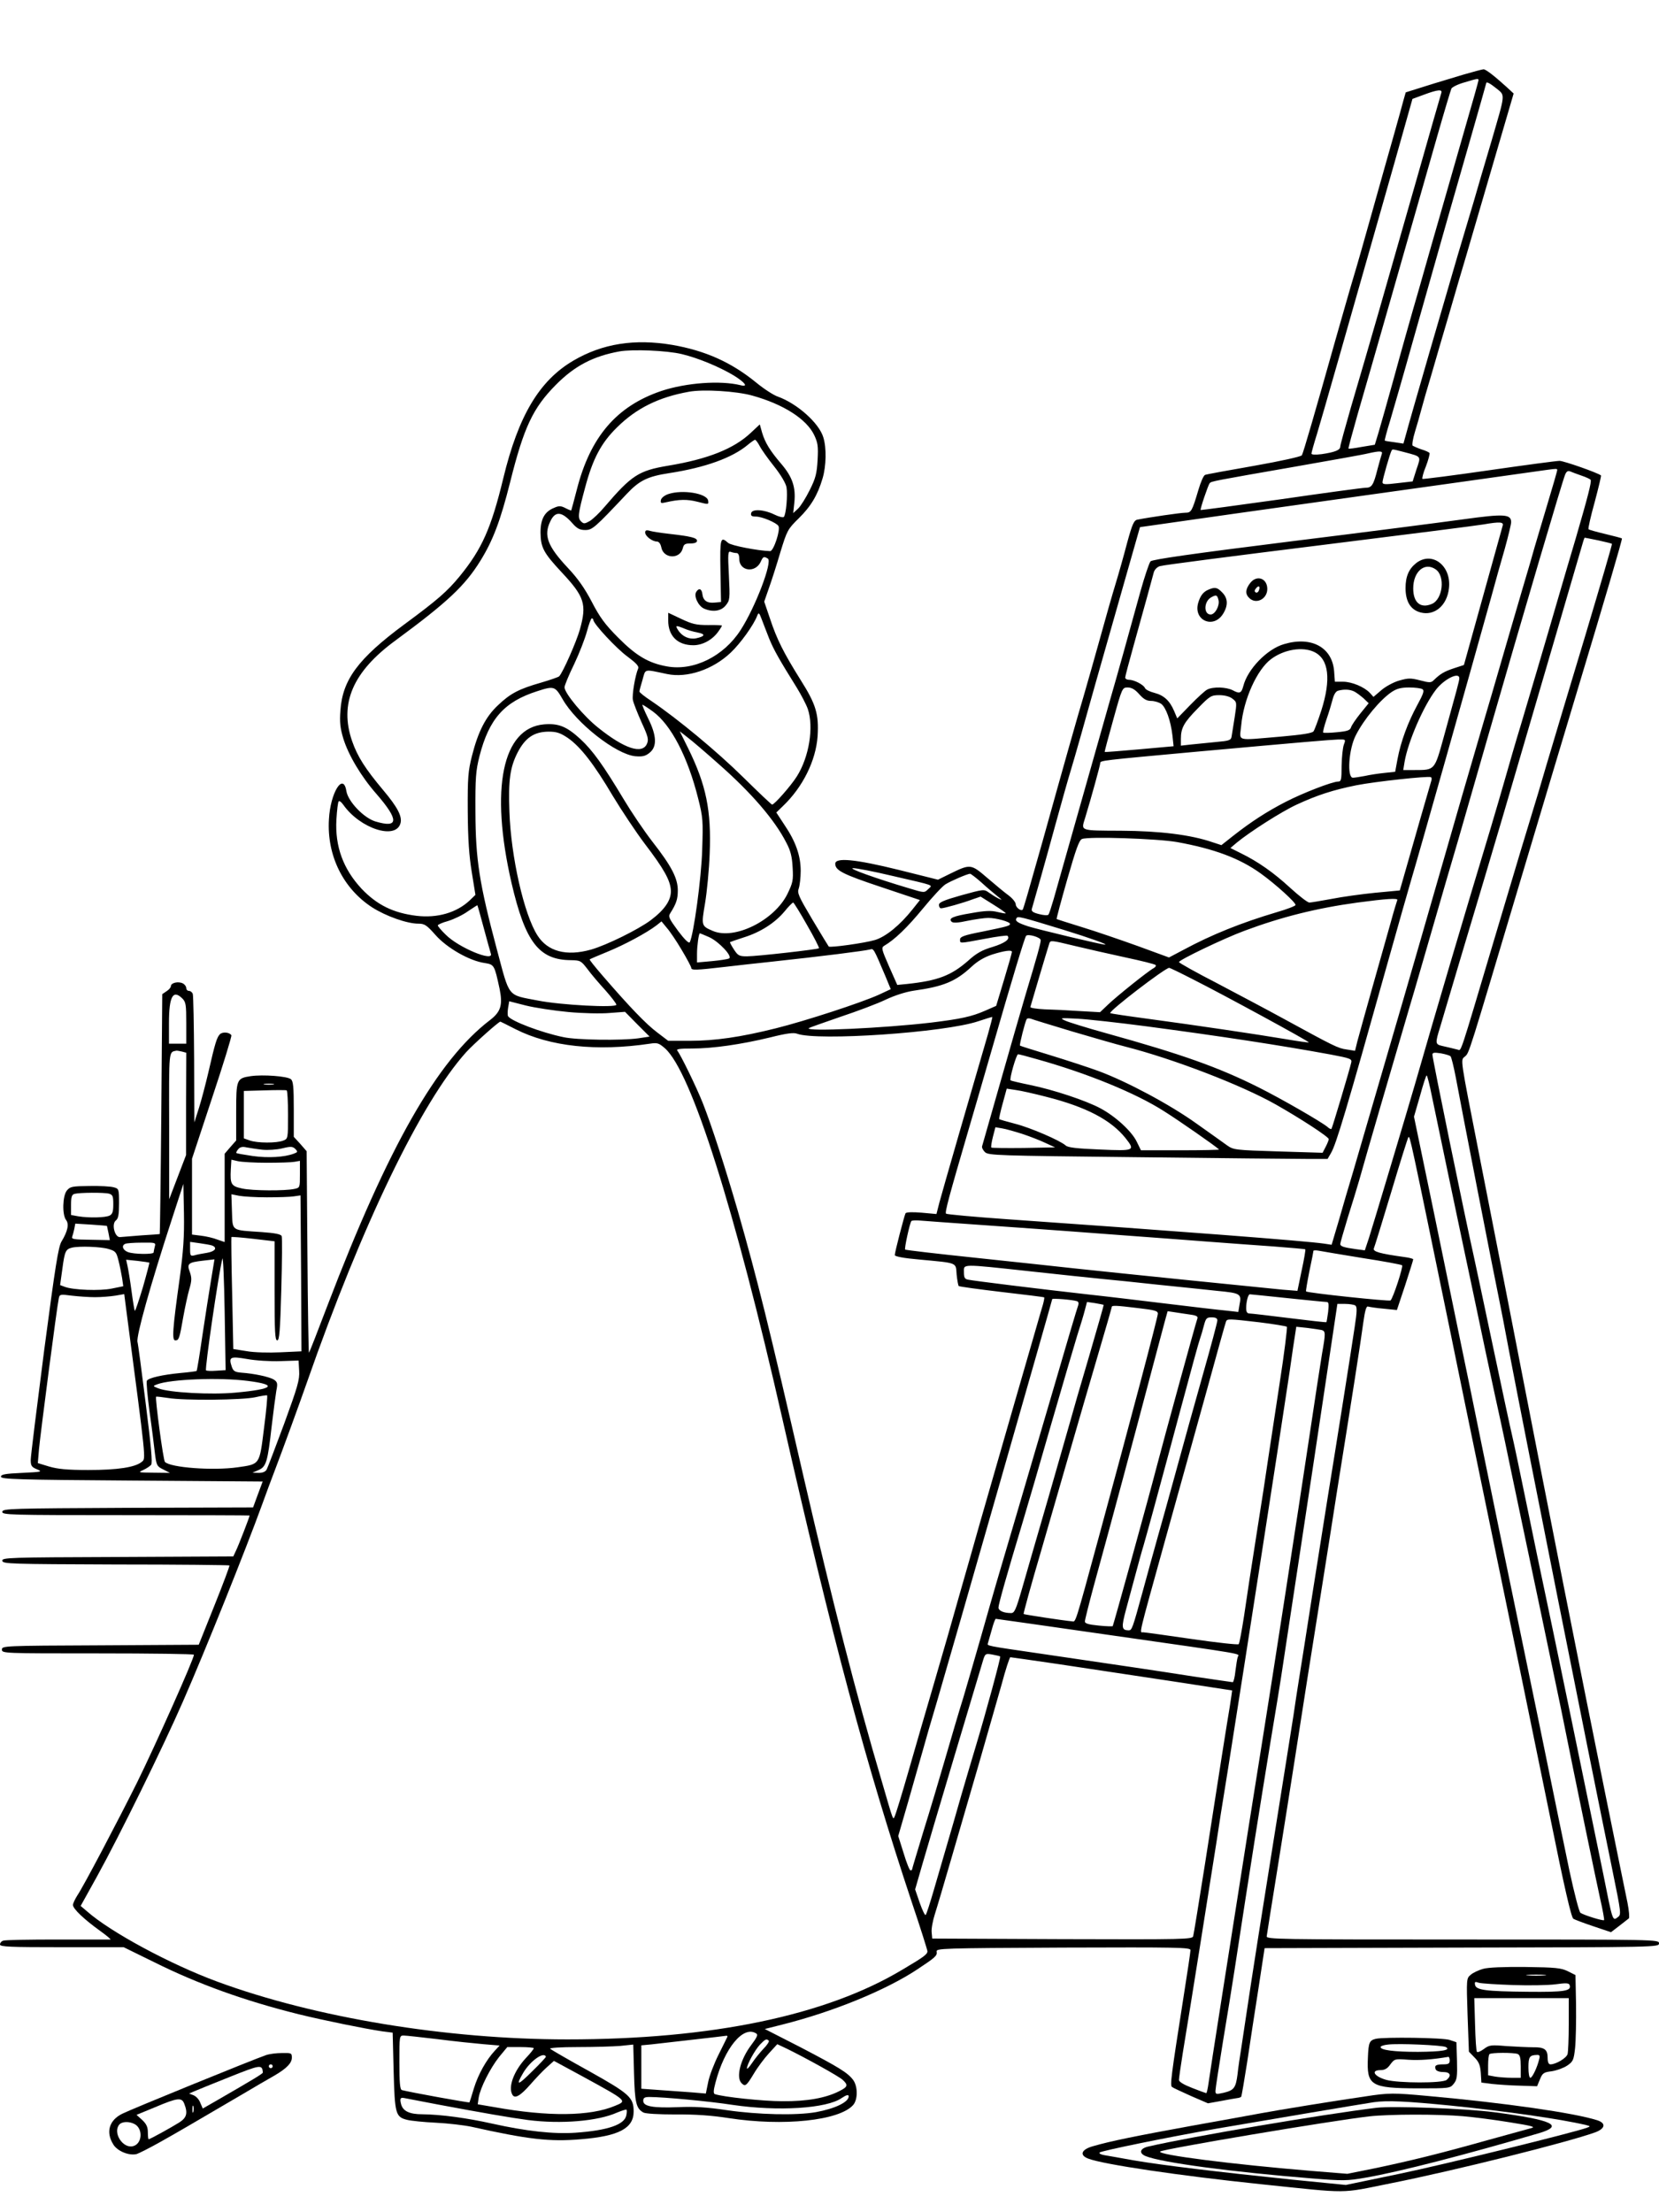 <?xml version="1.0" standalone="no"?>
<!DOCTYPE svg PUBLIC "-//W3C//DTD SVG 20010904//EN"
 "http://www.w3.org/TR/2001/REC-SVG-20010904/DTD/svg10.dtd">
<svg version="1.0" xmlns="http://www.w3.org/2000/svg"
 width="864pt" height="1152pt" viewBox="0 0 864 1152"
 preserveAspectRatio="xMidYMid meet">

<g transform="translate(0,1152) scale(0.1,-0.1)"
fill="#000000" stroke="none">
<path d="M7620 11131 c-52 -16 -141 -42 -197 -60 l-102 -32 -12 -42 c-6 -23
-28 -103 -49 -177 -21 -74 -71 -250 -110 -390 -39 -140 -84 -298 -100 -350
-16 -52 -58 -201 -95 -330 -107 -380 -167 -587 -175 -601 -5 -7 -109 -30 -250
-55 -132 -23 -247 -44 -254 -47 -8 -3 -23 -38 -35 -79 -33 -111 -37 -118 -68
-118 -24 0 -189 -24 -249 -36 -18 -3 -27 -22 -54 -121 -17 -65 -44 -161 -60
-213 -16 -52 -52 -178 -80 -280 -28 -102 -67 -237 -85 -300 -33 -110 -104
-361 -215 -760 -77 -273 -100 -353 -104 -357 -9 -9 -36 11 -36 28 0 10 -17 31
-37 46 -21 15 -71 57 -112 92 -84 72 -87 73 -193 21 l-63 -31 -204 51 c-227
56 -331 66 -331 32 0 -35 40 -55 241 -122 l200 -67 -39 -49 c-65 -82 -139
-142 -195 -159 -53 -16 -234 -41 -241 -34 -2 2 -40 65 -85 140 -73 123 -80
139 -71 163 5 15 10 56 10 91 0 79 -26 153 -85 240 l-42 64 34 33 c104 99 172
237 181 364 7 115 -8 166 -89 294 -88 141 -123 210 -159 319 l-30 88 24 69
c14 39 41 123 60 188 35 114 38 120 96 177 63 62 98 120 124 208 19 64 21 158
4 213 -22 75 -137 177 -238 213 -21 7 -72 40 -112 73 -130 106 -265 166 -437
196 -196 33 -363 7 -515 -82 -177 -104 -286 -286 -365 -613 -63 -260 -111
-368 -227 -510 -65 -79 -114 -122 -289 -251 -239 -177 -321 -287 -332 -447 -5
-63 -1 -93 15 -147 27 -87 93 -198 173 -289 117 -135 116 -179 -5 -143 -61 18
-143 104 -152 158 -16 101 -84 -8 -91 -148 -11 -187 74 -359 225 -457 72 -46
182 -85 241 -85 32 0 43 -7 89 -59 59 -67 177 -135 257 -146 49 -8 50 -10 77
-135 17 -84 6 -119 -50 -162 -275 -210 -530 -658 -846 -1485 -51 -134 -94
-245 -97 -247 -2 -2 -6 233 -8 522 l-4 527 -33 38 -34 37 0 144 c0 117 -3 146
-15 156 -19 16 -146 25 -209 16 -74 -11 -76 -17 -76 -186 l0 -149 -30 -34 -30
-35 0 -230 0 -230 -38 13 c-20 8 -58 17 -84 20 l-48 6 0 198 0 197 105 318
c58 174 103 321 100 325 -10 16 -46 19 -60 5 -16 -17 -25 -46 -60 -199 -14
-60 -36 -144 -49 -185 l-24 -75 -1 327 c-1 179 -4 333 -7 342 -3 9 -12 16 -20
16 -8 0 -14 7 -14 15 0 8 -8 19 -18 24 -23 12 -62 3 -62 -14 0 -7 -10 -19 -23
-27 l-22 -15 -5 -624 c-3 -343 -7 -624 -8 -625 -1 -1 -44 -4 -94 -7 -51 -4
-102 -8 -112 -9 -28 -4 -47 69 -22 87 12 10 16 29 16 88 0 75 -1 77 -27 84
-16 5 -73 8 -127 7 -91 -1 -101 -3 -118 -24 -22 -27 -25 -125 -4 -153 17 -21
8 -60 -23 -111 -17 -26 -33 -129 -91 -568 -38 -295 -70 -551 -70 -571 0 -30 5
-37 32 -48 31 -13 27 -14 -77 -19 -89 -4 -110 -8 -110 -20 0 -13 85 -16 681
-20 l682 -5 -25 -67 -25 -68 -651 -2 c-612 -3 -652 -4 -655 -20 -3 -17 33 -18
642 -18 355 0 646 -1 646 -2 0 -7 -58 -157 -71 -183 l-14 -30 -603 -3 c-568
-2 -603 -3 -600 -20 3 -16 41 -17 591 -19 324 0 590 -3 592 -5 2 -2 -33 -96
-78 -208 l-82 -205 -513 -3 c-504 -2 -512 -3 -512 -22 0 -20 7 -20 500 -20
275 0 500 -3 500 -7 0 -22 -200 -470 -295 -663 -99 -199 -281 -545 -312 -590
-12 -19 -23 -42 -23 -50 0 -20 57 -74 140 -134 35 -25 60 -46 55 -46 -6 0
-130 0 -276 0 -146 0 -273 -2 -282 -6 -10 -3 -17 -12 -17 -20 0 -12 53 -14
322 -14 l322 0 161 -79 c227 -113 469 -200 750 -270 130 -32 347 -76 435 -89
l55 -7 5 -200 c6 -223 10 -239 70 -254 19 -5 87 -12 150 -15 63 -3 147 -13
185 -21 296 -66 408 -79 571 -65 197 16 274 57 274 144 0 73 -20 92 -231 210
-107 59 -198 112 -204 117 -5 5 54 9 145 9 85 0 185 3 221 6 l67 7 4 -149 c4
-154 11 -184 49 -205 12 -6 78 -10 167 -10 101 1 188 -5 277 -19 285 -44 576
-13 648 68 25 28 25 97 0 131 -29 38 -73 65 -276 171 l-184 94 91 23 c263 66
537 178 701 286 97 64 107 73 103 94 -3 17 22 18 660 21 594 2 662 1 662 -13
0 -9 -16 -118 -36 -243 -66 -420 -71 -462 -60 -470 6 -5 51 -25 99 -47 l88
-38 67 12 c37 7 75 14 84 15 10 1 19 4 22 7 2 2 16 83 31 179 14 96 41 270 59
385 l32 210 1027 3 c1020 2 1027 2 1027 22 0 20 -6 20 -1022 20 -972 0 -1023
1 -1021 17 1 10 27 171 57 358 30 187 71 446 91 575 36 233 88 564 145 920 16
102 50 313 74 470 77 481 124 781 136 873 9 64 16 87 25 83 7 -2 44 -8 81 -11
l69 -7 43 129 c23 71 42 131 42 135 0 3 -21 9 -47 12 -128 18 -164 28 -158 45
4 9 45 142 91 295 46 154 86 282 89 284 8 8 9 2 215 -998 44 -217 112 -546
150 -730 109 -525 338 -1638 375 -1822 72 -357 108 -513 119 -520 6 -4 53 -22
104 -39 l92 -31 43 33 c23 18 46 36 50 39 4 4 1 40 -7 81 -9 41 -60 295 -115
564 -127 625 -303 1516 -431 2175 -51 262 -100 515 -225 1150 -103 524 -99
498 -76 518 23 19 16 0 291 922 111 371 242 810 292 975 152 504 238 798 235
801 -2 2 -40 12 -86 23 -46 11 -86 22 -88 25 -3 3 11 66 32 141 20 75 35 138
33 139 -17 14 -194 76 -216 76 -15 0 -180 -22 -367 -49 -187 -27 -343 -47
-347 -45 -3 2 4 32 18 65 13 34 21 65 19 70 -3 4 -22 13 -43 19 -20 7 -40 16
-45 19 -4 4 1 36 12 72 11 35 26 89 34 119 8 30 31 111 52 180 20 69 61 211
92 315 30 105 70 240 88 300 18 61 81 276 140 479 l108 369 -39 36 c-63 57
-107 91 -118 90 -6 0 -54 -13 -106 -28z m80 -29 c0 -4 -32 -118 -71 -252 -39
-135 -92 -321 -119 -415 -27 -93 -81 -282 -120 -420 -40 -137 -99 -347 -131
-465 -33 -118 -68 -244 -79 -280 l-20 -66 -67 -11 c-37 -7 -69 -11 -70 -9 -2
2 20 81 47 177 52 177 297 1036 416 1453 36 126 69 236 73 245 5 8 35 23 68
32 69 21 73 21 73 11z m94 -43 c46 -38 47 -21 -28 -279 -32 -107 -73 -247 -91
-310 -19 -63 -57 -191 -85 -285 -51 -173 -249 -855 -269 -932 l-12 -43 -47 7
c-26 3 -48 7 -50 8 -2 2 10 47 27 102 16 54 71 244 121 423 178 630 209 738
294 1033 47 164 86 301 86 303 0 11 19 1 54 -27z m-288 -24 c-3 -9 -62 -215
-131 -458 -164 -575 -237 -831 -340 -1180 -30 -104 -55 -195 -55 -203 0 -18
-29 -29 -97 -39 -33 -4 -53 -3 -53 3 0 5 13 52 29 103 26 86 150 520 404 1414
l93 330 60 22 c72 27 98 29 90 8z m-3955 -1359 c84 -20 195 -66 270 -111 60
-37 78 -62 36 -51 -106 26 -283 13 -413 -30 -233 -79 -370 -239 -440 -514 -15
-58 -28 -106 -29 -108 -1 -1 -15 4 -30 12 -23 12 -34 13 -58 2 -51 -20 -72
-59 -72 -129 1 -78 15 -105 109 -206 120 -128 133 -167 96 -299 -18 -64 -89
-225 -108 -244 -4 -4 -47 -19 -95 -33 -115 -33 -159 -56 -224 -118 -64 -60
-103 -137 -135 -263 -20 -79 -23 -113 -22 -289 1 -146 7 -232 21 -317 l19
-118 -30 -29 c-68 -64 -169 -93 -277 -80 -121 15 -205 56 -286 141 -95 102
-139 220 -131 360 3 49 8 92 12 95 4 4 14 -4 24 -18 87 -124 275 -185 298 -95
9 35 -16 83 -90 171 -94 112 -134 175 -162 255 -68 196 3 362 226 525 270 199
361 284 442 415 65 105 104 207 155 410 71 284 118 385 238 506 98 99 194 149
331 174 68 12 246 5 325 -14z m367 -216 c162 -45 282 -122 322 -205 19 -40 22
-58 18 -130 -4 -71 -10 -95 -41 -157 -20 -40 -47 -84 -61 -97 l-25 -23 6 56
c8 78 -10 132 -67 199 -60 70 -85 111 -101 164 l-12 43 -47 -44 c-88 -83 -224
-137 -430 -171 -154 -26 -190 -49 -332 -215 -25 -30 -60 -63 -76 -73 -27 -15
-32 -16 -46 -2 -18 18 -16 38 21 175 40 151 84 234 167 315 100 99 217 157
374 185 75 14 248 3 330 -20z m38 -262 c9 -18 43 -66 75 -106 35 -44 61 -88
65 -109 7 -38 -2 -143 -14 -155 -4 -4 -26 1 -48 12 -54 27 -117 31 -122 8 -3
-14 3 -18 25 -18 31 0 107 -32 117 -49 12 -19 -25 -131 -43 -131 -63 2 -204
29 -219 43 -40 36 -43 25 -40 -145 l3 -163 -33 -3 c-39 -4 -60 10 -64 44 -3
28 -18 34 -32 12 -14 -22 10 -73 40 -87 45 -20 90 -14 114 17 21 26 22 33 16
156 -6 115 -5 128 10 122 8 -3 22 -6 30 -6 9 0 14 -11 14 -30 0 -65 84 -76
112 -15 12 27 16 29 37 16 25 -16 -65 -253 -142 -372 -88 -137 -245 -215 -385
-189 -94 17 -159 55 -252 149 -69 69 -96 106 -138 187 -37 71 -74 123 -123
175 -107 114 -129 170 -93 244 26 56 61 52 116 -11 24 -27 38 -34 66 -34 37 0
49 11 217 189 65 69 108 90 219 107 189 29 330 80 411 148 17 14 33 25 37 26
4 0 15 -15 24 -32z m3356 -32 c93 -25 89 -19 65 -90 l-20 -63 -79 -9 c-65 -8
-78 -7 -78 5 0 14 39 150 47 164 5 9 3 9 65 -7z m-116 -11 c-3 -9 -13 -44 -22
-78 -21 -84 -30 -97 -62 -97 -15 0 -214 -27 -442 -60 -228 -32 -416 -57 -417
-56 -4 4 39 130 47 140 10 10 15 11 445 86 187 33 358 63 380 69 62 14 78 13
71 -4z m914 -83 c0 -4 -24 -88 -54 -187 -30 -99 -58 -196 -64 -215 -5 -19 -35
-123 -67 -230 -31 -107 -79 -269 -105 -360 -26 -91 -69 -237 -95 -325 -93
-318 -116 -397 -239 -825 -69 -239 -149 -518 -179 -620 -30 -102 -93 -318
-140 -480 -47 -162 -102 -349 -121 -415 -20 -66 -53 -178 -73 -249 l-38 -128
-40 6 c-96 14 -762 65 -1650 127 -170 12 -314 25 -318 29 -7 6 14 85 118 440
19 63 72 248 119 410 108 375 173 590 180 597 11 11 76 -8 76 -23 0 -16 -19
-85 -79 -284 -22 -74 -81 -279 -131 -455 -50 -176 -93 -326 -95 -333 -3 -7 4
-21 14 -31 18 -18 58 -19 792 -27 426 -5 823 -9 883 -9 l110 0 18 31 c27 47
78 216 293 984 53 190 110 388 125 440 41 137 292 1025 416 1470 20 74 52 188
71 253 18 65 33 127 33 138 0 42 -37 44 -247 15 -109 -15 -517 -68 -907 -116
-504 -63 -713 -93 -724 -103 -7 -8 -31 -79 -53 -158 -55 -200 -127 -459 -155
-554 -20 -70 -238 -839 -296 -1045 -12 -41 -24 -79 -28 -83 -4 -5 -26 -3 -49
3 -32 8 -41 15 -37 28 15 51 72 252 121 432 31 113 69 248 85 300 16 52 72
250 125 440 54 190 128 451 165 580 l67 235 499 71 c274 38 589 83 699 98 156
22 732 102 920 129 52 7 55 7 55 -1z m127 -29 c24 -8 45 -18 47 -22 6 -9 -16
-93 -78 -306 -26 -88 -63 -212 -81 -275 -49 -169 -82 -281 -120 -410 -19 -63
-56 -189 -83 -280 -28 -91 -64 -217 -82 -280 -18 -63 -52 -180 -76 -260 -145
-480 -284 -950 -396 -1340 -34 -118 -222 -746 -239 -798 l-21 -63 -46 6 c-65
9 -82 15 -82 27 0 6 18 67 39 137 22 69 49 158 60 196 38 136 159 551 266 915
21 69 72 247 115 395 43 149 103 356 134 460 30 105 98 341 151 525 193 670
392 1345 406 1378 7 17 14 22 27 17 9 -4 36 -14 59 -22z m-411 -260 c-8 -28
-141 -507 -173 -622 l-29 -104 -52 -17 c-51 -17 -71 -29 -104 -61 -15 -15 -22
-15 -72 -2 -50 13 -63 12 -109 -1 -29 -8 -71 -31 -93 -50 l-41 -35 -19 21
c-28 30 -93 58 -140 58 l-42 0 -4 55 c-10 124 -118 183 -260 141 -89 -25 -191
-131 -213 -219 -10 -37 -19 -41 -54 -22 -35 18 -103 20 -134 4 -12 -6 -52 -43
-89 -81 l-67 -69 -16 38 c-23 54 -53 82 -103 95 -24 6 -46 17 -49 25 -7 17
-56 43 -83 43 -11 0 -20 5 -20 12 0 6 20 81 44 167 24 86 56 201 71 256 15 55
30 111 34 125 4 14 18 28 32 32 13 5 386 53 829 108 443 55 828 104 855 109
86 15 107 13 101 -6z m498 -77 c37 -8 69 -16 71 -18 2 -2 -61 -217 -139 -478
-79 -261 -169 -563 -201 -670 -31 -107 -63 -213 -70 -235 -20 -64 -86 -283
-210 -700 -175 -588 -164 -557 -183 -551 -22 6 -50 12 -84 20 -33 8 -34 14 -8
97 10 35 58 195 105 354 48 160 106 355 130 435 24 80 64 215 89 300 213 729
403 1376 422 1443 3 9 6 17 7 17 1 0 33 -6 71 -14z m-4318 -512 c24 -58 50
-105 143 -254 24 -39 50 -89 58 -112 32 -94 7 -250 -57 -351 -30 -48 -117
-147 -129 -147 -3 0 -71 64 -151 143 -137 135 -340 303 -477 396 -35 23 -63
45 -63 50 0 4 7 31 16 60 17 60 4 57 128 31 105 -22 238 23 331 111 51 48 121
145 139 194 7 17 10 15 23 -20 8 -22 26 -67 39 -101z m-916 98 c0 -20 122
-151 179 -192 43 -32 59 -49 55 -60 -16 -37 -33 -138 -28 -165 3 -16 24 -69
45 -116 35 -76 38 -90 28 -113 -25 -55 -117 -25 -253 84 -76 60 -176 180 -176
211 0 9 22 63 50 120 27 57 57 134 67 172 10 37 21 67 25 67 4 0 8 -4 8 -8z
m3754 -167 c77 -37 89 -143 37 -306 -17 -52 -35 -100 -40 -107 -6 -10 -59 -18
-172 -28 -238 -20 -213 -27 -205 57 12 137 83 293 156 347 67 50 163 66 224
37z m756 -137 c0 -14 -12 -56 -81 -306 -48 -174 -46 -172 -151 -172 l-60 0 7
43 c18 105 98 290 163 375 43 56 122 95 122 60z m-4670 -109 c71 -125 278
-287 378 -297 38 -3 53 0 75 18 40 32 37 90 -8 180 -19 39 -32 70 -29 70 3 0
28 -16 54 -35 95 -69 182 -237 236 -453 25 -99 26 -116 21 -266 -4 -148 -45
-447 -65 -483 -5 -7 -28 16 -61 60 -47 64 -52 74 -40 92 31 49 39 73 39 118 0
63 -32 126 -133 255 -44 57 -110 155 -147 217 -108 180 -163 257 -228 317 -71
65 -113 82 -188 76 -218 -18 -283 -334 -170 -826 72 -309 143 -401 310 -402
49 -1 52 -3 86 -47 19 -26 61 -75 93 -110 31 -35 57 -69 57 -75 0 -17 -290 -2
-410 22 -160 31 -144 11 -212 265 -92 345 -111 469 -112 715 -1 180 2 216 21
292 50 195 129 284 302 339 86 28 92 26 131 -42z m3003 26 c23 -26 39 -35 62
-35 17 0 40 -7 52 -15 25 -18 50 -87 59 -165 l6 -56 -178 -16 c-99 -9 -180
-15 -181 -14 -1 1 19 77 45 169 46 166 47 167 75 167 20 0 38 -10 60 -35z
m1475 26 c11 -7 5 -24 -27 -83 -48 -88 -86 -190 -103 -282 l-12 -65 -56 -6
c-30 -3 -77 -10 -103 -16 -26 -5 -54 -9 -61 -9 -32 0 -22 150 15 221 42 83
126 184 186 225 27 18 49 24 92 24 31 0 62 -4 69 -9z m-355 -12 c12 -6 34 -23
49 -36 l26 -25 -43 -53 c-24 -30 -46 -62 -49 -73 -5 -15 -19 -20 -73 -25 -37
-4 -69 -4 -72 -2 -2 3 5 33 17 68 12 34 26 81 32 104 6 25 17 43 28 46 32 9
63 7 85 -4z m-635 -37 c24 -18 24 -20 12 -98 -7 -43 -14 -88 -16 -100 -3 -19
-13 -22 -81 -28 -43 -4 -102 -10 -130 -13 l-53 -6 0 36 c0 56 16 85 88 158 63
65 70 69 112 69 28 0 54 -7 68 -18z m-3462 -204 c66 -45 137 -136 235 -302 46
-76 121 -189 167 -250 101 -132 134 -192 136 -245 1 -49 -32 -98 -105 -153
-64 -48 -230 -130 -311 -153 -128 -36 -226 -10 -279 74 -70 109 -138 410 -146
644 -6 163 3 230 42 307 40 78 86 109 161 110 42 0 61 -6 100 -32z m785 -135
c172 -151 294 -293 354 -411 23 -43 30 -74 33 -130 4 -66 1 -79 -27 -137 -68
-138 -275 -241 -388 -193 -61 26 -61 27 -41 145 10 60 21 176 24 258 9 224
-18 357 -112 548 l-44 89 42 -33 c24 -18 95 -79 159 -136z m3258 100 c-6 -16
-11 -65 -12 -110 0 -73 -2 -83 -18 -83 -30 0 -183 -59 -274 -106 -97 -50 -179
-103 -272 -176 l-62 -49 -46 15 c-113 39 -275 59 -477 60 -218 1 -208 -2 -187
66 32 105 79 276 79 286 0 14 5 14 495 59 575 52 695 62 742 64 42 1 42 1 32
-26z m456 -186 c-3 -9 -95 -328 -156 -543 l-9 -31 -128 -12 c-70 -7 -172 -21
-227 -32 -55 -10 -107 -19 -116 -19 -9 0 -53 34 -99 76 -87 80 -168 137 -258
181 l-54 27 33 28 c68 56 232 161 312 198 106 49 188 76 312 101 97 19 373 49
387 42 4 -2 5 -9 3 -16z m-1325 -322 c193 -35 325 -84 435 -163 77 -55 186
-154 182 -165 -1 -5 -45 -22 -97 -37 -185 -55 -340 -117 -488 -197 l-74 -39
-161 59 c-89 32 -220 77 -292 99 -71 22 -131 41 -132 42 -2 1 23 94 55 206 46
160 62 205 77 211 35 14 393 2 495 -16z m-1483 -176 c229 -53 211 -46 187 -69
-20 -20 -20 -20 -99 4 -178 53 -319 104 -293 105 16 1 108 -17 205 -40z m466
-36 c29 -27 67 -58 83 -71 25 -20 26 -21 4 -11 -14 7 -36 21 -50 31 -25 18
-27 18 -143 -14 -92 -26 -117 -37 -117 -50 0 -10 5 -18 11 -18 15 0 115 28
165 47 l41 14 67 -42 c37 -23 65 -43 64 -45 -2 -2 -22 2 -44 7 -31 8 -64 7
-135 -6 -97 -16 -121 -27 -103 -45 7 -7 34 -6 83 5 40 8 88 15 108 15 41 0
113 -20 113 -31 0 -10 -11 -13 -142 -40 -98 -19 -118 -27 -118 -41 0 -22 -7
-22 128 3 62 12 116 19 119 16 16 -17 -13 -38 -77 -58 -55 -16 -85 -33 -128
-72 -89 -78 -159 -104 -318 -121 l-51 -5 -43 97 c-39 89 -41 97 -25 107 55 32
120 95 200 192 50 61 103 118 119 128 29 18 113 54 128 55 4 0 32 -21 61 -47z
m2164 -90 c-2 -5 -19 -60 -36 -123 -18 -63 -61 -216 -96 -340 -35 -124 -69
-247 -76 -273 l-12 -49 -44 7 c-45 6 -66 17 -328 160 -82 45 -239 128 -347
185 -109 56 -198 106 -198 110 0 11 233 123 341 163 193 72 376 118 589 147
149 20 213 24 207 13z m-3074 -130 c37 -64 65 -119 62 -121 -6 -6 -323 -42
-375 -42 -41 0 -47 4 -68 36 -13 20 -22 37 -20 38 2 1 35 13 73 25 86 27 161
75 211 135 21 26 41 46 45 46 3 0 36 -53 72 -117z m-1684 -14 c17 -64 34 -124
37 -134 19 -47 -168 30 -235 98 -23 22 -41 44 -41 48 0 4 24 15 54 23 29 9 76
31 102 50 27 18 50 33 50 32 1 0 16 -53 33 -117z m3020 -11 c136 -42 234 -77
216 -77 -16 -1 -345 78 -400 95 -57 19 -70 28 -61 43 7 11 23 7 245 -61z
m-1988 -106 c27 -45 49 -87 49 -92 0 -13 21 -13 175 5 71 8 173 20 225 25 288
31 501 58 532 66 18 5 18 5 79 -139 l28 -68 -62 -29 c-93 -42 -384 -137 -537
-175 -184 -46 -317 -65 -449 -65 l-111 0 -59 45 c-57 43 -141 130 -286 298
-37 43 -66 79 -64 81 2 2 44 20 93 40 86 35 204 98 256 138 l25 20 28 -34 c16
-18 51 -70 78 -116z m142 68 c51 -23 124 -101 104 -111 -7 -4 -47 -10 -89 -14
l-78 -7 0 45 c0 41 9 107 15 107 1 0 23 -9 48 -20z m1905 -46 c59 -14 176 -41
260 -59 85 -18 157 -36 160 -40 4 -4 0 -11 -9 -16 -30 -16 -193 -147 -237
-189 l-43 -41 -107 6 c-59 4 -141 8 -182 9 -41 2 -74 7 -74 12 2 8 90 305 99
332 6 16 9 16 133 -14z m-328 -31 c0 -5 -18 -69 -41 -145 l-41 -136 -57 -25
c-71 -31 -126 -43 -281 -62 -247 -29 -656 -48 -638 -29 4 3 78 29 165 59 87
29 194 69 237 90 47 22 104 40 144 46 157 22 219 48 303 126 30 28 66 49 105
62 63 20 104 26 104 14z m945 -144 c155 -78 605 -323 601 -327 -2 -2 -57 6
-122 17 -142 24 -458 71 -718 106 -105 14 -191 27 -194 29 -9 10 286 236 307
236 4 0 60 -27 126 -61z m-5265 -99 c18 -18 20 -33 20 -127 l0 -108 -45 0 -45
0 0 108 c0 139 21 176 70 127z m2010 -70 c74 -7 171 -9 215 -5 l80 6 64 -65
64 -64 -59 -9 c-88 -12 -320 -9 -389 6 -117 24 -273 84 -289 109 -3 5 -3 24 0
43 l6 35 86 -22 c48 -12 148 -27 222 -34z m2185 -116 c-77 -263 -240 -827
-253 -877 l-15 -59 -77 7 c-46 4 -80 3 -84 -3 -6 -11 -56 -202 -56 -218 0 -7
47 -16 128 -23 203 -19 189 -14 194 -77 3 -30 8 -57 11 -61 4 -3 105 -17 224
-31 120 -14 219 -26 221 -28 2 -1 -1 -17 -6 -36 -6 -18 -71 -247 -147 -508
-75 -261 -156 -542 -180 -625 -23 -82 -70 -247 -104 -365 -33 -118 -94 -330
-135 -470 -41 -140 -102 -349 -135 -465 -33 -115 -65 -219 -70 -230 -11 -24
-5 -40 -69 180 -132 446 -259 944 -406 1580 -184 801 -241 1030 -344 1391 -66
227 -135 441 -182 560 -32 81 -115 251 -132 272 -8 9 8 12 77 12 107 0 254 21
407 58 83 21 122 26 139 19 105 -39 770 6 944 65 39 13 71 23 73 22 1 -1 -9
-41 -23 -90z m438 15 c109 -32 233 -68 277 -79 251 -64 607 -201 785 -302 127
-72 275 -168 275 -180 0 -5 -7 -23 -16 -40 l-16 -31 -231 7 c-226 7 -233 8
-267 32 -19 14 -91 65 -160 114 -137 98 -361 218 -510 273 -52 19 -165 56
-250 82 -85 26 -156 48 -158 50 -4 3 27 126 35 138 3 5 12 5 22 2 9 -4 105
-33 214 -66z m391 26 c377 -50 693 -98 954 -146 106 -20 114 -23 109 -43 -8
-36 -99 -341 -103 -345 -2 -2 -12 2 -21 11 -33 27 -239 146 -359 206 -210 105
-399 172 -791 281 -101 28 -198 58 -215 66 -31 14 -28 15 66 10 54 -3 216 -21
360 -40z m-3288 -15 c178 -90 422 -116 698 -75 39 6 47 4 79 -24 137 -121 363
-833 612 -1931 262 -1152 434 -1795 674 -2517 45 -133 81 -248 81 -254 0 -16
-19 -30 -129 -95 -399 -240 -995 -364 -1746 -364 -629 0 -1314 113 -1824 301
-244 90 -556 258 -678 366 l-33 28 86 155 c117 212 344 674 447 910 117 267
327 791 412 1025 20 55 49 134 65 175 38 99 131 354 168 460 288 824 594 1458
829 1720 38 42 170 160 179 160 1 0 37 -18 80 -40z m-1738 -116 l22 -6 -1
-267 0 -266 -44 -115 -44 -115 0 382 c-1 405 -3 383 39 392 3 0 15 -2 28 -5z
m6606 -24 c5 -5 17 -55 28 -112 24 -132 203 -1050 223 -1143 8 -38 33 -167 55
-285 96 -500 397 -2013 537 -2697 47 -230 47 -233 28 -247 -27 -20 -26 -23
-75 224 -64 314 -279 1353 -315 1520 -8 36 -44 209 -80 385 -36 176 -72 347
-80 380 -8 33 -53 242 -100 465 -47 223 -92 434 -100 470 -45 200 -215 1027
-215 1048 0 11 10 12 43 7 23 -4 46 -11 51 -15z m-2156 -15 c262 -73 517 -177
665 -272 75 -47 269 -182 286 -199 2 -2 -88 -4 -201 -4 l-206 0 -22 45 c-26
54 -111 132 -190 174 -75 40 -243 96 -365 121 -54 11 -100 22 -102 24 -7 7 30
136 39 136 5 0 48 -11 96 -25z m2060 -197 c49 -235 115 -551 162 -773 27 -126
78 -369 114 -540 36 -170 73 -339 81 -375 8 -36 35 -164 60 -285 25 -121 89
-422 141 -670 52 -247 103 -493 114 -545 79 -394 183 -894 203 -985 14 -60 23
-112 21 -114 -5 -5 -103 25 -123 38 -7 5 -31 97 -58 222 -43 207 -61 295 -157
764 -25 121 -82 396 -126 610 -45 215 -119 577 -166 805 -46 228 -99 483 -116
565 -17 83 -79 382 -137 665 l-107 515 31 107 c16 59 32 108 35 108 3 0 16
-51 28 -112z m-6035 65 c-13 -2 -33 -2 -45 0 -13 2 -3 4 22 4 25 0 35 -2 23
-4z m77 -159 c0 -124 0 -124 -26 -134 -34 -13 -133 -13 -173 1 l-31 11 0 124
0 123 108 3 c59 2 110 2 115 0 4 -2 7 -59 7 -128z m3947 95 c210 -53 339 -121
415 -216 51 -65 48 -67 -134 -59 -120 5 -166 10 -178 21 -29 26 -184 93 -263
113 -43 11 -80 22 -83 24 -2 2 6 39 18 82 l21 77 46 -7 c25 -3 96 -19 158 -35z
m-122 -194 c39 -13 93 -34 120 -47 l50 -23 -164 -3 c-90 -1 -166 0 -168 2 -3
3 1 28 8 56 l13 50 35 -6 c20 -3 68 -17 106 -29z m-3959 -82 c29 -3 75 0 104
7 45 11 54 10 68 -3 14 -15 13 -17 -9 -25 -48 -18 -132 -23 -212 -12 -45 7
-84 13 -86 16 -2 2 2 11 10 20 9 11 22 14 43 9 17 -3 54 -9 82 -12z m24 -68
c63 0 128 2 144 5 l28 5 0 -70 c0 -69 0 -70 -28 -76 -48 -11 -220 -10 -273 2
-57 12 -63 22 -59 99 l3 51 35 -8 c19 -4 87 -8 150 -8z m-454 -600 c-38 -271
-41 -325 -23 -325 19 0 22 10 42 125 9 50 23 114 31 142 13 44 13 59 3 88 -17
45 -9 51 67 60 l61 7 -18 -109 c-10 -59 -30 -189 -45 -288 -14 -99 -28 -182
-30 -184 -2 -2 -41 -7 -86 -11 -92 -9 -164 -25 -173 -40 -4 -6 3 -79 14 -163
12 -83 24 -181 28 -217 8 -61 10 -66 43 -82 l35 -18 -85 1 c-80 1 -83 1 -54
14 17 8 35 20 41 27 8 9 0 97 -28 318 -21 168 -40 313 -43 322 -7 30 65 290
182 648 l57 175 3 -155 c2 -121 -3 -193 -22 -335z m-368 439 c19 -6 22 -13 22
-55 0 -38 -4 -51 -19 -59 -22 -11 -106 -13 -163 -4 l-38 7 0 53 c0 42 4 53 18
57 26 7 154 8 180 1z m822 -19 c58 0 121 2 140 5 l35 5 3 -406 2 -406 -109 -5
c-61 -3 -139 -1 -177 6 l-69 11 -6 290 c-4 160 -5 292 -4 293 2 2 53 -2 114
-9 l111 -13 0 -258 c0 -213 2 -258 14 -258 11 0 15 49 21 265 4 145 5 270 2
278 -4 10 -34 16 -104 21 -162 11 -151 3 -155 108 l-3 89 40 -8 c22 -4 87 -8
145 -8z m3735 -145 c160 -11 349 -25 420 -30 72 -5 222 -17 335 -25 113 -8
293 -22 400 -30 107 -8 267 -20 355 -26 88 -7 162 -13 163 -15 2 -1 -6 -51
-19 -110 l-22 -106 -76 6 c-85 8 -854 86 -1086 111 -82 9 -313 34 -513 55
-200 21 -365 40 -368 43 -5 5 23 133 32 148 2 4 23 5 46 3 24 -2 174 -13 333
-24z m-4568 -4 c0 0 4 -17 8 -37 l7 -37 -101 2 c-85 1 -100 3 -95 16 3 8 8 27
11 41 l5 27 82 -5 c44 -3 82 -6 83 -7z m249 -108 c-3 -13 -6 -26 -6 -30 0 -11
-104 -10 -134 2 -27 10 -35 35 -13 43 6 3 45 6 86 6 71 1 73 0 67 -21z m299 6
c29 -12 15 -31 -27 -38 -24 -4 -53 -9 -65 -13 -21 -5 -23 -2 -23 32 l0 38 50
-7 c28 -4 57 -9 65 -12z m-540 -18 c37 -11 41 -16 52 -60 7 -27 15 -68 19 -92
l6 -42 -59 -12 c-61 -13 -202 -8 -246 9 l-24 9 12 86 c12 90 17 101 50 109 39
9 150 5 190 -7z m6530 -47 c110 -17 203 -34 207 -38 7 -6 -46 -169 -60 -183
-6 -6 -432 39 -440 47 -2 2 6 48 17 104 12 55 21 103 21 107 0 3 12 4 28 1 15
-3 117 -20 227 -38z m-5969 -587 c-26 -2 -50 -1 -53 2 -7 7 64 496 85 581 4
17 9 -107 12 -275 l5 -305 -49 -3z m-348 563 c1 -1 -14 -59 -34 -129 -21 -69
-39 -124 -42 -122 -2 3 -10 49 -17 103 -7 54 -17 113 -21 131 l-7 32 59 -6
c33 -4 60 -8 62 -9z m4584 -45 c156 -17 326 -35 378 -40 52 -5 183 -18 290
-30 107 -11 246 -25 308 -32 124 -12 129 -15 117 -74 l-6 -36 -62 7 c-34 3
-170 19 -302 35 -132 16 -323 39 -425 50 -249 28 -590 70 -617 76 -19 3 -23
11 -23 39 0 44 -20 44 342 5z m-4867 -135 c33 0 81 4 106 8 l46 8 12 -93 c103
-784 101 -762 80 -780 -34 -29 -126 -43 -279 -43 -111 0 -159 5 -204 18 l-59
18 6 72 c7 77 94 746 103 785 4 22 7 23 67 15 34 -4 89 -8 122 -8z m6210 -5
c105 -11 196 -20 204 -20 11 0 12 -11 8 -51 -4 -29 -8 -53 -9 -54 -2 -2 -88 8
-193 21 -104 13 -198 24 -207 24 -13 0 -18 8 -18 28 0 33 10 72 19 72 3 0 92
-9 196 -20z m-1096 -16 c8 -3 10 -11 6 -22 -4 -9 -63 -208 -131 -442 -174
-593 -261 -889 -294 -1000 -15 -52 -53 -183 -83 -290 -31 -107 -71 -247 -90
-310 -20 -63 -61 -203 -92 -310 -31 -107 -83 -282 -116 -387 -32 -106 -59
-195 -59 -198 0 -3 -4 -5 -8 -5 -5 0 -21 40 -36 90 l-28 89 53 183 c29 101 62
219 75 263 12 44 45 159 74 255 77 262 600 2089 600 2095 0 5 105 -3 129 -11z
m139 -19 c1 -1 -34 -123 -77 -271 -44 -148 -86 -294 -94 -324 -8 -30 -61 -212
-116 -405 -56 -192 -118 -407 -138 -477 -32 -111 -40 -128 -57 -128 -39 0 -66
12 -66 29 0 17 47 183 125 441 24 80 92 312 150 515 59 204 120 411 135 460
16 50 34 109 40 133 l11 42 42 -6 c23 -4 43 -8 45 -9z m1310 -3 c10 -7 10 -29
-3 -113 -16 -109 -98 -627 -140 -884 -13 -82 -49 -310 -80 -505 -30 -195 -62
-395 -70 -445 -8 -49 -21 -135 -29 -190 -15 -94 -31 -198 -140 -880 -25 -154
-61 -386 -81 -515 -19 -129 -42 -275 -49 -325 -8 -49 -18 -116 -21 -147 -9
-70 -18 -83 -72 -96 -40 -9 -43 -8 -43 10 0 11 18 126 39 256 22 130 49 300
61 377 81 531 134 862 186 1180 25 149 54 326 64 395 10 69 49 321 85 560 72
475 79 521 151 1002 l49 328 40 0 c22 0 46 -4 53 -8z m-1130 -14 c85 -10 102
-14 102 -29 0 -18 -143 -558 -305 -1154 -130 -478 -122 -450 -142 -448 -46 4
-248 35 -252 38 -2 3 39 152 92 332 52 180 123 425 157 543 34 118 95 328 136
467 41 138 74 254 74 257 0 9 23 8 138 -6z m273 -34 c30 -4 39 -10 35 -20 -7
-17 -172 -619 -210 -764 -42 -163 -228 -835 -231 -838 -2 -2 -36 -1 -74 3 -52
5 -71 11 -71 21 0 8 20 88 44 177 105 382 198 729 312 1160 25 94 52 196 60
225 l15 54 40 -6 c21 -3 57 -9 80 -12z m139 -30 c0 -9 -33 -133 -74 -277 -41
-144 -104 -372 -141 -507 -37 -135 -80 -290 -96 -345 -15 -55 -51 -182 -78
-283 -54 -197 -56 -202 -74 -202 -36 1 -38 15 -12 111 14 52 37 137 51 189 14
52 31 115 39 140 7 25 30 106 50 180 20 74 49 182 65 240 16 58 47 175 70 260
72 268 101 374 110 400 5 14 14 44 20 68 10 37 14 42 40 42 21 0 30 -5 30 -16z
m220 -10 c74 -9 138 -20 142 -23 3 -3 -13 -136 -38 -296 -24 -159 -51 -337
-60 -395 -8 -58 -35 -233 -60 -390 -25 -157 -54 -348 -65 -425 -12 -77 -24
-143 -28 -147 -4 -4 -114 8 -245 27 -131 19 -245 35 -253 35 -19 0 -28 -35
115 480 67 239 164 590 217 780 52 190 97 351 100 358 6 15 12 15 175 -4z
m323 -40 c21 -6 21 -16 2 -124 -8 -47 -37 -238 -65 -425 -64 -426 -188 -1230
-241 -1560 -52 -325 -102 -640 -133 -840 -14 -88 -52 -331 -85 -540 -33 -209
-63 -404 -67 -433 -4 -28 -9 -52 -12 -52 -2 0 -35 12 -73 27 -44 17 -69 32
-69 42 0 9 9 72 20 141 25 148 155 966 175 1095 7 50 34 221 60 380 104 658
269 1722 321 2070 13 94 27 185 30 203 l5 33 57 -6 c31 -4 65 -9 75 -11z
m-5423 -162 l95 3 3 -54 c3 -46 -8 -83 -78 -275 -45 -121 -86 -229 -91 -238
-6 -12 -21 -18 -42 -18 l-32 1 32 14 c39 17 47 41 68 229 9 77 20 159 24 183
8 39 6 46 -13 59 -23 14 -100 31 -170 36 -33 3 -41 8 -49 31 -17 51 -8 55 80
40 43 -8 121 -13 173 -11z m-170 -103 c159 -20 136 -43 -63 -61 -127 -12 -346
0 -402 22 -30 12 -30 12 -7 21 70 27 325 37 472 18z m85 -246 c-24 -193 -20
-187 -138 -204 -127 -18 -348 -2 -378 28 -9 9 -52 333 -46 340 2 1 30 -2 63
-7 81 -14 387 -11 454 4 30 7 58 11 61 10 3 -2 -4 -79 -16 -171z m4408 -1078
c734 -105 669 -94 663 -114 -3 -9 -8 -42 -12 -73 -3 -32 -10 -58 -14 -58 -4 0
-96 14 -206 30 -191 30 -354 54 -804 120 -274 40 -270 39 -265 53 2 7 11 38
20 70 8 31 18 57 21 57 2 0 271 -38 597 -85z m-574 -111 c4 -4 -75 -295 -129
-474 -16 -52 -49 -165 -74 -250 -24 -85 -58 -202 -75 -260 -17 -58 -47 -161
-67 -230 -20 -69 -39 -128 -43 -132 -4 -4 -17 24 -31 63 l-24 70 38 132 c39
136 299 1006 317 1065 10 31 13 32 47 26 21 -4 39 -8 41 -10z m298 -39 c335
-50 908 -137 910 -138 0 -1 -5 -38 -12 -82 -16 -95 -55 -341 -130 -825 -31
-195 -58 -363 -61 -373 -5 -16 -44 -17 -682 -15 l-677 3 -3 33 c-2 18 6 61 17
95 11 34 49 163 85 287 36 124 101 347 144 495 43 149 96 334 118 412 21 79
42 143 46 143 4 0 114 -16 245 -35z m-1569 -1924 c11 -6 5 -20 -26 -61 -56
-74 -80 -168 -50 -198 19 -19 25 -15 63 48 20 34 56 82 80 108 l43 47 49 -23
c96 -47 272 -144 292 -163 29 -27 27 -36 -19 -59 -69 -35 -166 -53 -295 -52
-100 0 -308 22 -352 37 -8 3 -8 18 3 59 47 181 145 300 212 257z m-1658 -30
c85 -11 192 -22 238 -26 l84 -7 -25 -27 c-44 -47 -87 -124 -109 -196 -11 -38
-22 -71 -23 -73 -3 -3 -316 54 -352 64 -10 3 -13 40 -13 144 0 139 0 140 23
140 12 0 92 -9 177 -19z m1508 12 c-2 -5 -23 -46 -46 -93 -23 -46 -48 -111
-54 -143 l-12 -59 -71 6 c-38 3 -114 8 -167 12 l-98 7 0 113 0 113 53 5 c77 9
381 43 390 45 5 0 7 -2 5 -6z m216 -20 c3 -4 -9 -23 -28 -42 -19 -20 -46 -54
-60 -75 -14 -21 -26 -33 -26 -27 0 20 41 95 68 124 27 28 34 32 46 20z m-1224
-39 c0 -4 -18 -27 -41 -51 -64 -69 -94 -153 -70 -192 13 -21 41 -5 93 54 26
30 64 70 85 89 l38 34 155 -84 c228 -125 227 -124 163 -150 -130 -55 -349 -57
-627 -7 l-88 15 5 35 c9 52 59 151 106 211 l43 52 69 0 c38 0 69 -3 69 -6z
m63 -44 c1 -3 -31 -37 -71 -76 -76 -76 -88 -78 -47 -8 37 62 107 112 118 84z
m1577 -207 c-1 -30 -72 -64 -171 -82 -104 -18 -301 -13 -461 10 -107 16 -172
20 -257 16 -131 -5 -181 4 -181 33 0 16 7 20 33 20 71 0 309 -22 432 -41 237
-35 492 -19 569 36 24 16 36 19 36 8z m-2140 -42 c229 -43 385 -70 470 -81
172 -22 364 -6 464 39 25 10 46 17 49 15 2 -3 2 -15 -1 -29 -9 -49 -96 -79
-264 -91 -115 -8 -258 8 -433 47 -134 30 -269 48 -365 49 -67 0 -101 16 -111
52 -8 31 -4 37 19 32 9 -2 87 -17 172 -33z"/>
<path d="M3480 8947 c-20 -7 -36 -20 -38 -31 -3 -16 0 -18 25 -12 70 16 111
17 166 3 58 -15 58 -15 55 6 -6 38 -134 59 -208 34z"/>
<path d="M3360 8747 c0 -19 37 -47 61 -47 10 0 19 -11 23 -30 11 -60 97 -64
112 -5 5 21 12 25 40 25 22 0 34 5 34 14 0 15 -31 23 -145 36 -44 5 -90 12
-102 16 -17 5 -23 2 -23 -9z"/>
<path d="M3480 8289 c0 -81 49 -129 131 -129 48 0 99 28 129 70 11 15 20 30
20 32 0 2 -33 4 -72 3 -62 0 -83 5 -140 32 l-68 32 0 -40z m83 -42 c18 -8 49
-17 71 -21 42 -8 38 -20 -9 -30 -35 -7 -72 9 -93 42 -17 26 -13 27 31 9z"/>
<path d="M7377 8589 c-39 -30 -57 -70 -57 -131 0 -70 26 -113 77 -127 73 -20
139 35 149 125 14 117 -86 195 -169 133z m100 -34 c51 -35 37 -156 -20 -180
-59 -25 -97 7 -97 81 0 88 60 139 117 99z"/>
<path d="M6511 8484 c-25 -32 -27 -57 -5 -78 35 -35 94 -6 94 47 0 56 -55 75
-89 31z m45 -39 c-3 -9 -11 -13 -16 -10 -8 5 -7 11 1 21 14 18 24 11 15 -11z"/>
<path d="M6295 8450 c-28 -11 -44 -32 -55 -70 -26 -91 80 -137 130 -56 27 44
25 81 -5 111 -25 26 -37 29 -70 15z m51 -55 c7 -29 -18 -75 -41 -75 -37 0 -36
67 2 89 27 15 32 14 39 -14z"/>
<path d="M7723 1267 c-24 -7 -52 -20 -64 -31 -22 -18 -22 -22 -16 -209 l7
-191 29 -30 c24 -24 30 -42 33 -81 l3 -50 55 -7 c30 -3 95 -8 145 -9 l90 -3
15 36 c13 32 19 37 61 42 26 4 62 17 80 29 31 21 35 28 42 92 4 39 6 140 5
225 l-3 155 -40 20 c-35 17 -63 20 -220 22 -116 1 -195 -2 -222 -10z m320 -34
c-24 -2 -62 -2 -85 0 -24 2 -5 4 42 4 47 0 66 -2 43 -4z m-163 -50 c85 -3 185
-1 222 4 51 7 68 7 72 -3 12 -32 -23 -38 -218 -36 -220 2 -269 9 -274 36 -3
16 0 18 19 11 13 -4 94 -9 179 -12z m290 -203 c0 -74 -3 -144 -6 -156 -5 -21
-61 -54 -89 -54 -10 0 -15 11 -15 34 0 44 -17 56 -76 55 -27 0 -89 3 -137 6
-82 7 -91 6 -119 -15 -16 -12 -33 -19 -36 -15 -4 3 -8 68 -10 143 l-4 137 246
0 246 0 0 -135z m-266 -156 c12 -5 16 -21 16 -65 l0 -59 -47 0 c-27 0 -65 3
-85 6 l-38 7 0 52 c0 28 3 55 7 58 8 9 126 9 147 1z m112 -27 c-10 -43 -36
-97 -46 -97 -6 0 -10 24 -10 54 0 55 6 64 44 65 14 1 17 -4 12 -22z"/>
<path d="M7165 903 c-33 -8 -38 -19 -41 -97 -7 -147 14 -160 259 -161 166 0
169 0 188 24 17 21 19 37 17 120 l-3 96 -35 12 c-34 12 -341 16 -385 6z m365
-43 c28 -16 -21 -24 -145 -25 -123 0 -195 9 -195 25 0 5 17 11 38 13 54 7 284
-3 302 -13z m20 -70 c0 -16 -7 -20 -33 -20 -38 0 -48 -6 -40 -26 3 -8 19 -14
39 -14 37 0 45 -18 18 -41 -22 -18 -251 -17 -314 0 -64 18 -83 51 -30 51 21 0
36 8 51 30 22 29 24 29 93 24 57 -4 126 1 209 15 4 0 7 -8 7 -19z"/>
<path d="M1385 818 c-72 -25 -705 -283 -748 -305 -69 -34 -87 -96 -47 -160 21
-35 82 -60 122 -50 12 4 68 32 123 63 98 55 147 84 415 241 74 44 155 91 180
105 63 37 90 65 90 93 0 24 -3 25 -52 24 -29 0 -66 -5 -83 -11z m-16 -90 c1
-6 -46 -34 -238 -145 l-75 -43 -13 30 c-6 17 -22 34 -35 39 l-23 9 25 11 c14
6 97 40 185 75 163 65 170 66 174 24z m51 32 c0 -5 -4 -10 -10 -10 -5 0 -10 5
-10 10 0 6 5 10 10 10 6 0 10 -4 10 -10z m-460 -196 c19 -49 12 -72 -27 -97
-45 -28 -152 -87 -159 -87 -2 0 -4 16 -4 36 0 27 -7 43 -29 64 l-30 27 97 40
c118 50 139 52 152 17z m47 -41 c-3 -10 -5 -4 -5 12 0 17 2 24 5 18 2 -7 2
-21 0 -30z m-306 -64 c45 -24 40 -103 -8 -115 -53 -14 -107 70 -72 112 14 17
52 18 80 3z"/>
<path d="M7110 603 c-160 -23 -460 -72 -545 -88 -44 -8 -206 -38 -359 -65
-291 -53 -424 -80 -513 -106 -62 -17 -73 -47 -25 -65 78 -30 475 -89 898 -133
472 -49 406 -50 679 5 336 67 919 213 1063 265 53 20 57 48 10 63 -119 38
-478 90 -878 126 -184 17 -206 17 -330 -2z m448 -48 c284 -29 566 -69 702
-101 23 -6 24 -7 5 -14 -64 -24 -741 -191 -977 -240 l-279 -58 -282 28 c-379
39 -677 75 -822 100 -66 12 -135 24 -153 27 -18 3 -30 9 -25 14 10 9 347 78
608 124 203 35 765 130 820 138 71 10 170 5 403 -18z"/>
<path d="M7170 544 c-286 -35 -960 -149 -1190 -202 -44 -10 -50 -35 -13 -50
84 -34 454 -83 865 -116 163 -13 184 -13 280 4 175 30 522 120 901 231 136 40
76 69 -233 110 -147 19 -523 33 -610 23z m449 -44 c57 -5 167 -19 245 -32 114
-18 135 -24 111 -30 -16 -4 -118 -33 -225 -62 -252 -71 -400 -107 -584 -146
l-149 -30 -186 15 c-411 34 -805 84 -789 101 14 13 887 160 1088 183 104 12
364 12 489 1z"/>
</g>
</svg>
